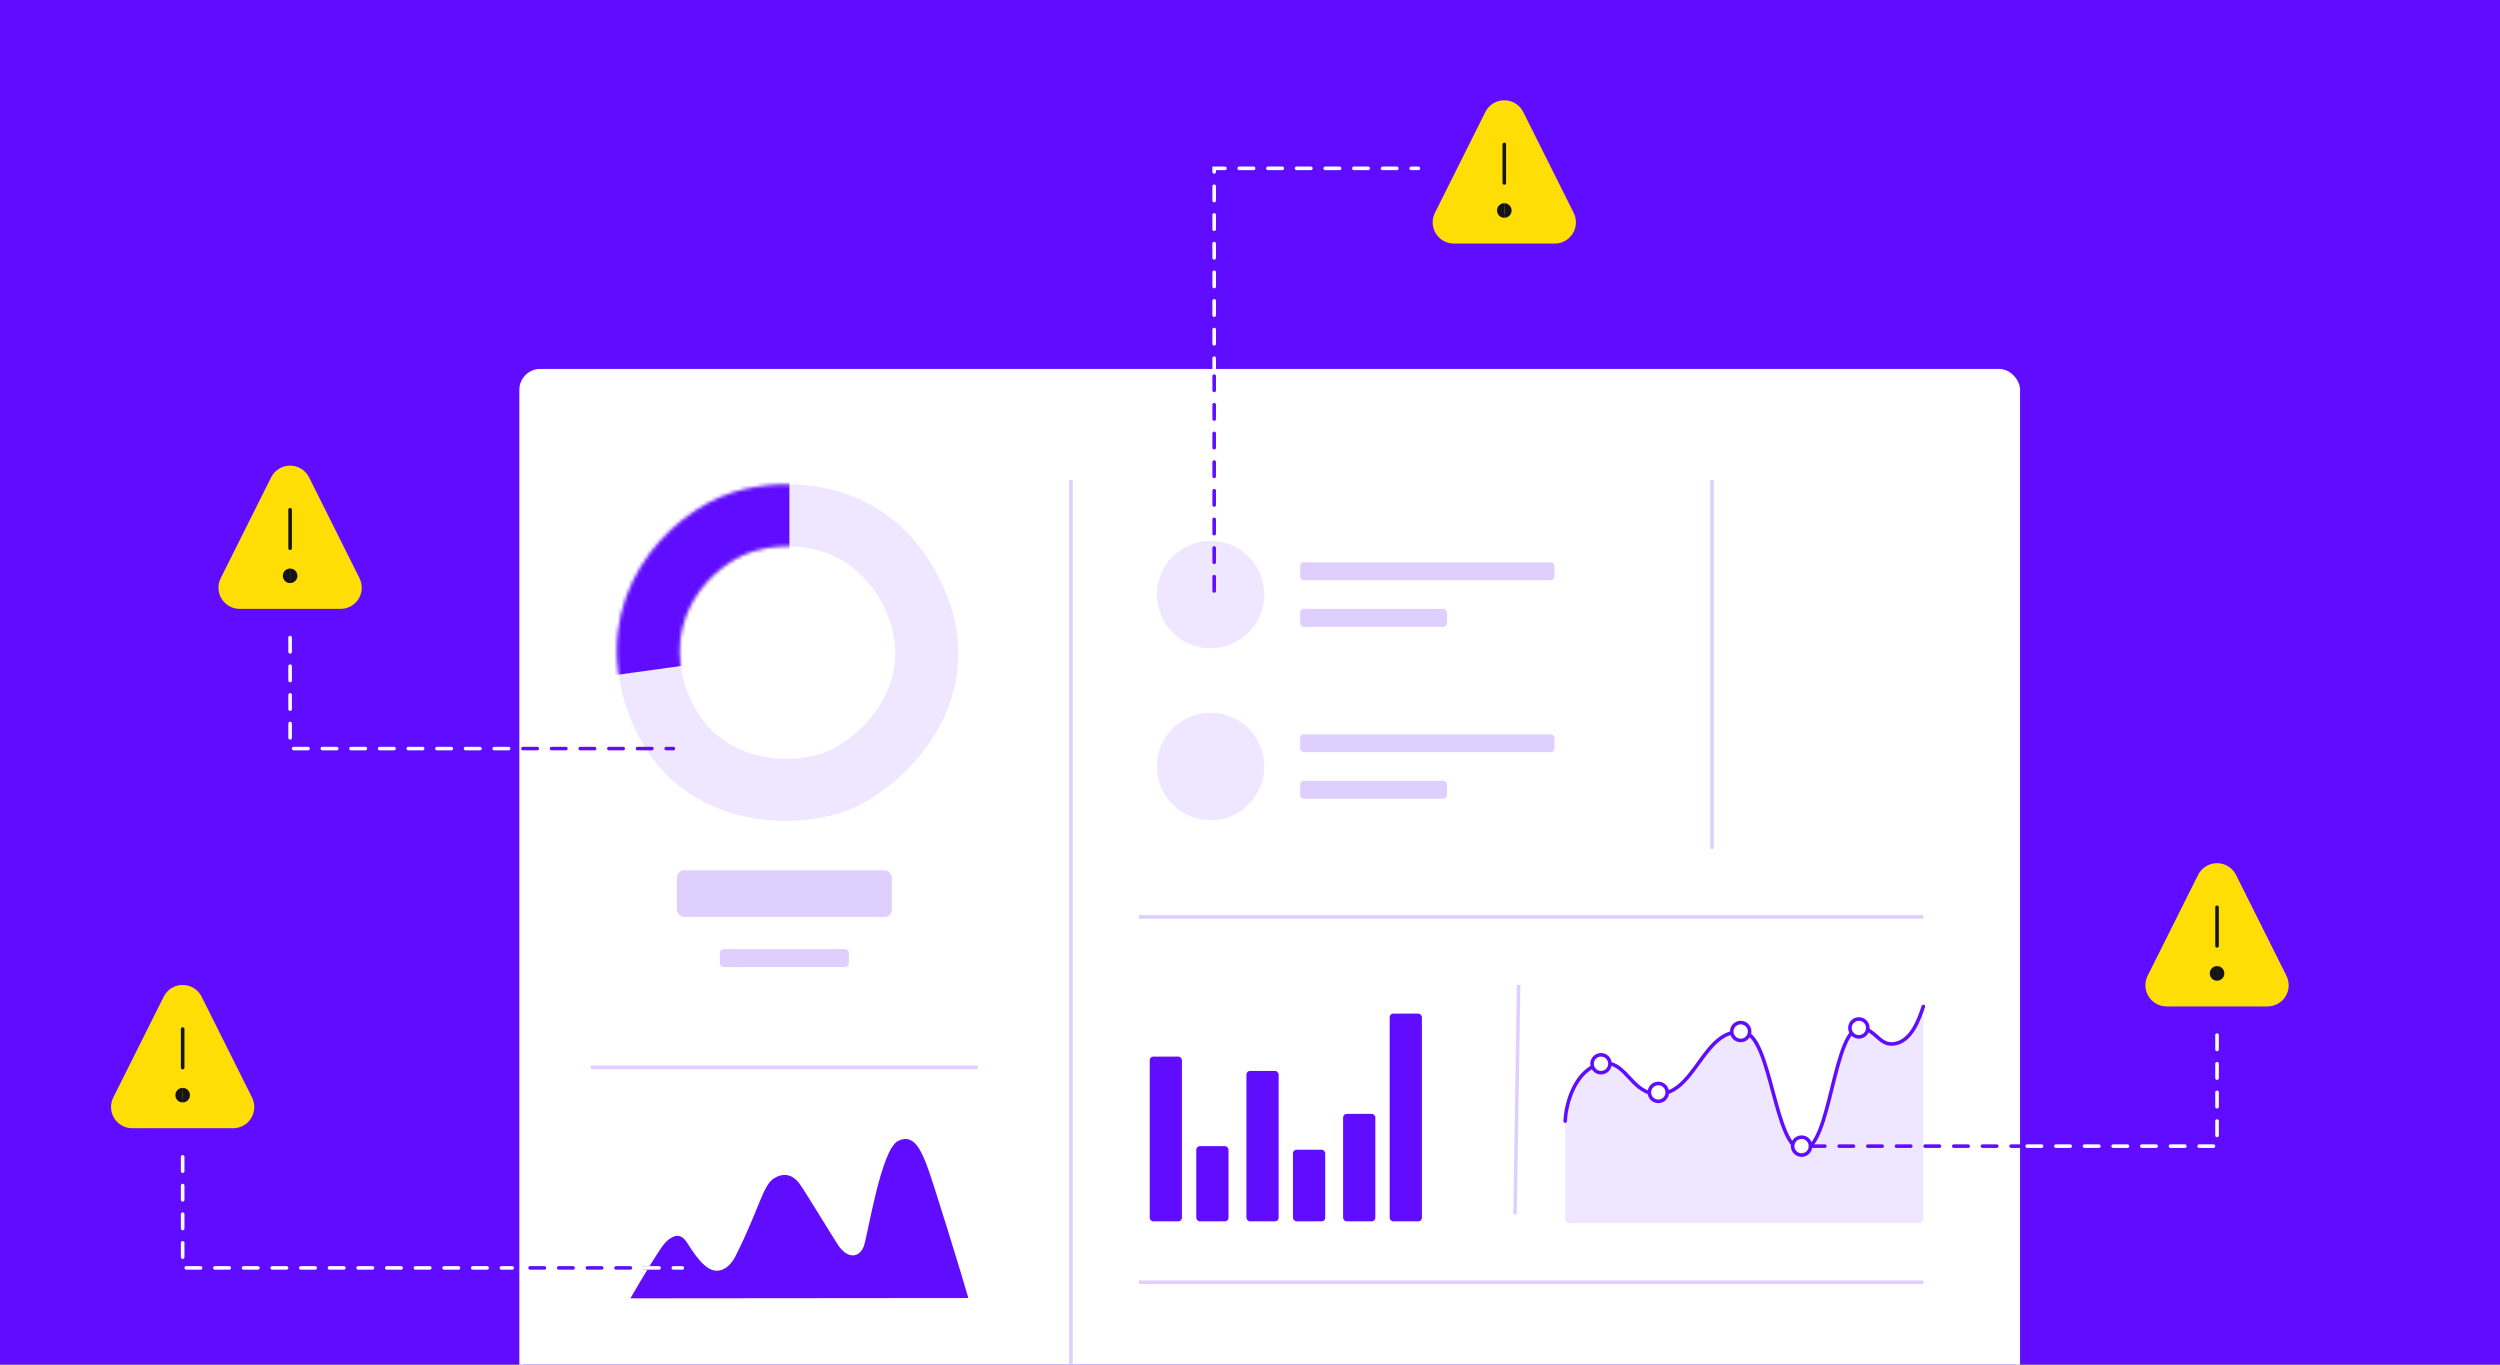 <?xml version="1.0" encoding="UTF-8"?> <svg xmlns="http://www.w3.org/2000/svg" width="698" height="381" viewBox="0 0 698 381" fill="none"><rect x="0" y="0" width="698" height="381" fill="#808080" stroke="none"/><g clip-path="url(#clip0_6459_120)"><rect width="698" height="381" fill="#600DFF"></rect><path d="M100.373 161.44C100.825 162.342 101.039 163.344 100.994 164.352C100.95 165.359 100.648 166.339 100.118 167.197C99.587 168.055 98.846 168.763 97.965 169.254C97.084 169.744 96.092 170.001 95.083 170H66.913C65.905 169.999 64.914 169.741 64.034 169.25C63.153 168.759 62.413 168.051 61.883 167.194C61.354 166.336 61.052 165.358 61.006 164.351C60.961 163.344 61.173 162.342 61.623 161.44L75.709 133.271C76.199 132.288 76.954 131.461 77.888 130.884C78.823 130.306 79.9 130 80.998 130C82.096 130 83.173 130.306 84.107 130.884C85.042 131.461 85.796 132.288 86.287 133.271L100.373 161.44Z" fill="#FFDE06"></path><path d="M70.373 306.44C70.825 307.342 71.039 308.344 70.994 309.352C70.95 310.359 70.648 311.339 70.118 312.197C69.587 313.055 68.846 313.763 67.965 314.254C67.084 314.744 66.092 315.001 65.083 315H36.913C35.905 314.999 34.914 314.741 34.034 314.25C33.153 313.759 32.413 313.051 31.884 312.194C31.354 311.336 31.052 310.358 31.006 309.351C30.96 308.344 31.173 307.342 31.623 306.44L45.709 278.271C46.199 277.288 46.954 276.461 47.889 275.884C48.823 275.306 49.9 275 50.998 275C52.096 275 53.173 275.306 54.107 275.884C55.042 276.461 55.797 277.288 56.287 278.271L70.373 306.44Z" fill="#FFDE06"></path><path d="M638.373 272.44C638.825 273.342 639.039 274.344 638.994 275.352C638.95 276.359 638.648 277.339 638.118 278.197C637.587 279.055 636.846 279.763 635.965 280.254C635.084 280.744 634.092 281.001 633.083 281H604.913C603.905 280.999 602.914 280.741 602.034 280.25C601.153 279.759 600.413 279.051 599.883 278.194C599.354 277.336 599.052 276.358 599.006 275.351C598.961 274.344 599.173 273.342 599.623 272.44L613.708 244.271C614.199 243.288 614.954 242.461 615.889 241.884C616.823 241.306 617.9 241 618.998 241C620.096 241 621.173 241.306 622.107 241.884C623.042 242.461 623.797 243.288 624.287 244.271L638.373 272.44Z" fill="#FFDE06"></path><path d="M439.373 59.44C439.825 60.342 440.039 61.344 439.994 62.352C439.95 63.359 439.648 64.339 439.118 65.197C438.587 66.055 437.846 66.763 436.965 67.254C436.084 67.744 435.092 68.001 434.083 68H405.913C404.905 67.999 403.914 67.741 403.034 67.25C402.153 66.759 401.413 66.051 400.883 65.194C400.354 64.336 400.052 63.358 400.006 62.351C399.961 61.344 400.173 60.342 400.623 59.44L414.708 31.271C415.199 30.288 415.954 29.461 416.889 28.884C417.823 28.306 418.9 28 419.998 28C421.096 28 422.173 28.306 423.107 28.884C424.042 29.461 424.797 30.288 425.287 31.271L439.373 59.44Z" fill="#FFDE06"></path><rect x="145.5" y="103.5" width="418" height="521.318" rx="5.342" fill="white" stroke="white"></rect><path fill-rule="evenodd" clip-rule="evenodd" d="M204.431 137.536C219.9 132.547 247.889 133.607 261.98 160.892C279.595 194.999 251.4 221.558 235.001 226.84C218.603 232.121 186.721 230.643 175.324 198.746C163.927 166.848 186.285 143.389 204.431 137.536ZM210.099 153.995C219.863 150.846 237.53 151.514 246.425 168.737C257.543 190.266 239.746 207.031 229.395 210.365C219.044 213.699 198.92 212.765 191.726 192.631C184.532 172.497 198.645 157.689 210.099 153.995Z" fill="#EFE7FF"></path><mask id="mask0_6459_120" style="mask-type:alpha" maskUnits="userSpaceOnUse" x="172" y="135" width="96" height="95"><path fill-rule="evenodd" clip-rule="evenodd" d="M204.431 137.536C219.9 132.547 247.889 133.607 261.98 160.892C279.595 194.999 251.4 221.558 235.001 226.84C218.603 232.121 186.721 230.643 175.324 198.746C163.927 166.848 186.285 143.389 204.431 137.536ZM210.099 153.995C219.863 150.846 237.53 151.514 246.425 168.737C257.543 190.266 239.746 207.031 229.395 210.365C219.044 213.699 198.92 212.765 191.726 192.631C184.532 172.497 198.645 157.689 210.099 153.995Z" fill="#FFDE06"></path></mask><g mask="url(#mask0_6459_120)"><path d="M220.399 181.744L220.399 121.647C177.652 135.858 152.484 152.747 151.474 191.301L220.399 181.744Z" fill="#600DFF"></path></g><rect x="189" y="243" width="60" height="13" rx="2" fill="#DFCFFF"></rect><rect x="201" y="265" width="36" height="5" rx="1" fill="#DFCFFF"></rect><rect x="363" y="157" width="71" height="5" rx="1" fill="#DFCFFF"></rect><rect x="363" y="205" width="71" height="5" rx="1" fill="#DFCFFF"></rect><rect x="363" y="170" width="41" height="5" rx="1" fill="#DFCFFF"></rect><rect x="363" y="218" width="41" height="5" rx="1" fill="#DFCFFF"></rect><path d="M299 134V396.5" stroke="#DFCFFF"></path><path d="M273 298H165" stroke="#DFCFFF"></path><path d="M537 256H318" stroke="#DFCFFF"></path><path d="M537 358H318" stroke="#DFCFFF"></path><path d="M478 237L478 134" stroke="#DFCFFF"></path><path d="M423 339L424 275" stroke="#DFCFFF"></path><path d="M185.789 346.887C184.317 348.359 178.717 357.792 176.05 362.41C176.027 362.45 176.057 362.497 176.103 362.497L270.289 362.409C270.328 362.409 270.36 362.383 270.349 362.345C269.296 358.562 260.107 328.431 258.549 324.75C257.227 321.628 255.232 316.224 250.7 318.576C245.934 321.049 242.262 345.022 241.175 347.945C240.118 350.784 237.105 351.867 234.207 347.945C233.263 346.666 224.418 331.982 223.095 330.306C221.772 328.631 219.601 327.063 216.392 328.807C212.962 330.672 212.244 336.988 205.37 350.69C204.393 352.637 202.591 354.786 200.097 354.786C196.707 354.786 193.552 349.644 191.786 346.887C189.879 343.91 187.641 345.035 185.789 346.887Z" fill="#600DFF"></path><circle cx="338" cy="166" r="15" fill="#EFE7FF"></circle><circle cx="338" cy="214" r="15" fill="#EFE7FF"></circle><rect x="321" y="295" width="9" height="46" rx="1" fill="#600DFF"></rect><rect x="334" y="320" width="9" height="21" rx="1" fill="#600DFF"></rect><rect x="348" y="299" width="9" height="42" rx="1" fill="#600DFF"></rect><rect x="375" y="311" width="9" height="30" rx="1" fill="#600DFF"></rect><rect x="361" y="321" width="9" height="20" rx="1" fill="#600DFF"></rect><rect x="388" y="283" width="9" height="58" rx="1" fill="#600DFF"></rect><path d="M447.211 296.956C440.073 298.309 437.225 307.652 437 313V340.5C437 341.052 437.448 341.5 438 341.5H536C536.552 341.5 537 341.052 537 340.5V281L536.957 281.127C535.767 284.642 533.625 290.97 528.561 291.463C524.761 291.833 523.573 287.499 519.785 287.016C511.81 286.001 511.279 320.961 503.245 321C495.558 321.037 494.559 289.424 486.958 288.237C475.253 286.41 473.268 307.107 461.557 305.327C455.191 304.359 453.539 295.757 447.211 296.956Z" fill="#EFE7FF"></path><path d="M437 313C437.225 307.652 440.073 298.309 447.211 296.956C453.539 295.757 455.191 304.359 461.557 305.327C473.268 307.107 475.253 286.41 486.958 288.237C494.559 289.424 495.558 321.037 503.245 321C511.279 320.961 511.81 286.001 519.785 287.016C523.573 287.499 524.761 291.833 528.561 291.463C533.686 290.964 535.819 284.488 537 281" stroke="#600DFF" stroke-linecap="round"></path><circle cx="447" cy="297" r="2.5" fill="white" stroke="#600DFF"></circle><circle cx="463" cy="305" r="2.5" fill="white" stroke="#600DFF"></circle><circle cx="486" cy="288" r="2.5" fill="white" stroke="#600DFF"></circle><circle cx="503" cy="320" r="2.5" fill="white" stroke="#600DFF"></circle><circle cx="519" cy="287" r="2.5" fill="white" stroke="#600DFF"></circle><path d="M339 165V47H396" stroke="#600DFF" stroke-linecap="round" stroke-dasharray="4 4"></path><path d="M339 104L339 47H396" stroke="white" stroke-linecap="round" stroke-dasharray="4 4"></path><path d="M81 178L81 209H188" stroke="#600DFF" stroke-linecap="round" stroke-dasharray="4 4"></path><path d="M565.5 320L503.5 320" stroke="#600DFF" stroke-linecap="round" stroke-dasharray="4 4"></path><path d="M51 323L51 354H190.5" stroke="#600DFF" stroke-linecap="round" stroke-dasharray="4 4"></path><path d="M81 162.308C80.592 162.308 80.201 162.146 79.912 161.857C79.624 161.569 79.461 161.177 79.461 160.769C79.461 160.361 79.624 159.97 79.912 159.681C80.201 159.393 80.592 159.231 81 159.231" fill="#151417"></path><path d="M81 162.308C80.592 162.308 80.201 162.146 79.912 161.857C79.624 161.569 79.461 161.177 79.461 160.769C79.461 160.361 79.624 159.97 79.912 159.681C80.201 159.393 80.592 159.231 81 159.231" stroke="#151417"></path><path d="M51 307.308C50.592 307.308 50.2 307.146 49.912 306.857C49.623 306.569 49.461 306.177 49.461 305.769C49.461 305.361 49.623 304.97 49.912 304.681C50.2 304.393 50.592 304.231 51 304.231" fill="#151417"></path><path d="M51 307.308C50.592 307.308 50.2 307.146 49.912 306.857C49.623 306.569 49.461 306.177 49.461 305.769C49.461 305.361 49.623 304.97 49.912 304.681C50.2 304.393 50.592 304.231 51 304.231" stroke="#151417"></path><path d="M619 273.308C618.592 273.308 618.201 273.146 617.912 272.857C617.624 272.569 617.461 272.177 617.461 271.769C617.461 271.361 617.624 270.97 617.912 270.681C618.201 270.393 618.592 270.231 619 270.231" fill="#151417"></path><path d="M619 273.308C618.592 273.308 618.201 273.146 617.912 272.857C617.624 272.569 617.461 272.177 617.461 271.769C617.461 271.361 617.624 270.97 617.912 270.681C618.201 270.393 618.592 270.231 619 270.231" stroke="#151417"></path><path d="M420 60.308C419.592 60.308 419.201 60.146 418.912 59.857C418.624 59.569 418.461 59.177 418.461 58.769C418.461 58.361 418.624 57.97 418.912 57.681C419.201 57.393 419.592 57.231 420 57.231" fill="#151417"></path><path d="M420 60.308C419.592 60.308 419.201 60.146 418.912 59.857C418.624 59.569 418.461 59.177 418.461 58.769C418.461 58.361 418.624 57.97 418.912 57.681C419.201 57.393 419.592 57.231 420 57.231" stroke="#151417"></path><path d="M81 162.308C81.408 162.308 81.799 162.146 82.088 161.857C82.376 161.569 82.538 161.177 82.538 160.769C82.538 160.361 82.376 159.97 82.088 159.681C81.799 159.393 81.408 159.231 81 159.231" fill="#151417"></path><path d="M81 162.308C81.408 162.308 81.799 162.146 82.088 161.857C82.376 161.569 82.538 161.177 82.538 160.769C82.538 160.361 82.376 159.97 82.088 159.681C81.799 159.393 81.408 159.231 81 159.231" stroke="#151417"></path><path d="M51 307.308C51.408 307.308 51.799 307.146 52.088 306.857C52.376 306.569 52.538 306.177 52.538 305.769C52.538 305.361 52.376 304.97 52.088 304.681C51.799 304.393 51.408 304.231 51 304.231" fill="#151417"></path><path d="M51 307.308C51.408 307.308 51.799 307.146 52.088 306.857C52.376 306.569 52.538 306.177 52.538 305.769C52.538 305.361 52.376 304.97 52.088 304.681C51.799 304.393 51.408 304.231 51 304.231" stroke="#151417"></path><path d="M619 273.308C619.408 273.308 619.799 273.146 620.088 272.857C620.376 272.569 620.538 272.177 620.538 271.769C620.538 271.361 620.376 270.97 620.088 270.681C619.799 270.393 619.408 270.231 619 270.231" fill="#151417"></path><path d="M619 273.308C619.408 273.308 619.799 273.146 620.088 272.857C620.376 272.569 620.538 272.177 620.538 271.769C620.538 271.361 620.376 270.97 620.088 270.681C619.799 270.393 619.408 270.231 619 270.231" stroke="#151417"></path><path d="M420 60.308C420.408 60.308 420.799 60.146 421.088 59.857C421.376 59.569 421.538 59.177 421.538 58.769C421.538 58.361 421.376 57.97 421.088 57.681C420.799 57.393 420.408 57.231 420 57.231" fill="#151417"></path><path d="M420 60.308C420.408 60.308 420.799 60.146 421.088 59.857C421.376 59.569 421.538 59.177 421.538 58.769C421.538 58.361 421.376 57.97 421.088 57.681C420.799 57.393 420.408 57.231 420 57.231" stroke="#151417"></path><path d="M81 153.077V142.308" stroke="#151417" stroke-linecap="round" stroke-linejoin="round"></path><path d="M51 298.077V287.308" stroke="#151417" stroke-linecap="round" stroke-linejoin="round"></path><path d="M619 264.077V253.308" stroke="#151417" stroke-linecap="round" stroke-linejoin="round"></path><path d="M420 51.077V40.308" stroke="#151417" stroke-linecap="round" stroke-linejoin="round"></path><path d="M81 178L81 209H145" stroke="white" stroke-linecap="round" stroke-dasharray="4 4"></path><path d="M51 323L51 354H143" stroke="white" stroke-linecap="round" stroke-dasharray="4 4"></path><path d="M180 354H190.5" stroke="white" stroke-linecap="round" stroke-dasharray="4 4"></path><path d="M619 289L619 320H563.5" stroke="white" stroke-linecap="round" stroke-dasharray="4 4"></path></g><defs><clipPath id="clip0_6459_120"><rect width="698" height="381" fill="white"></rect></clipPath></defs></svg> 